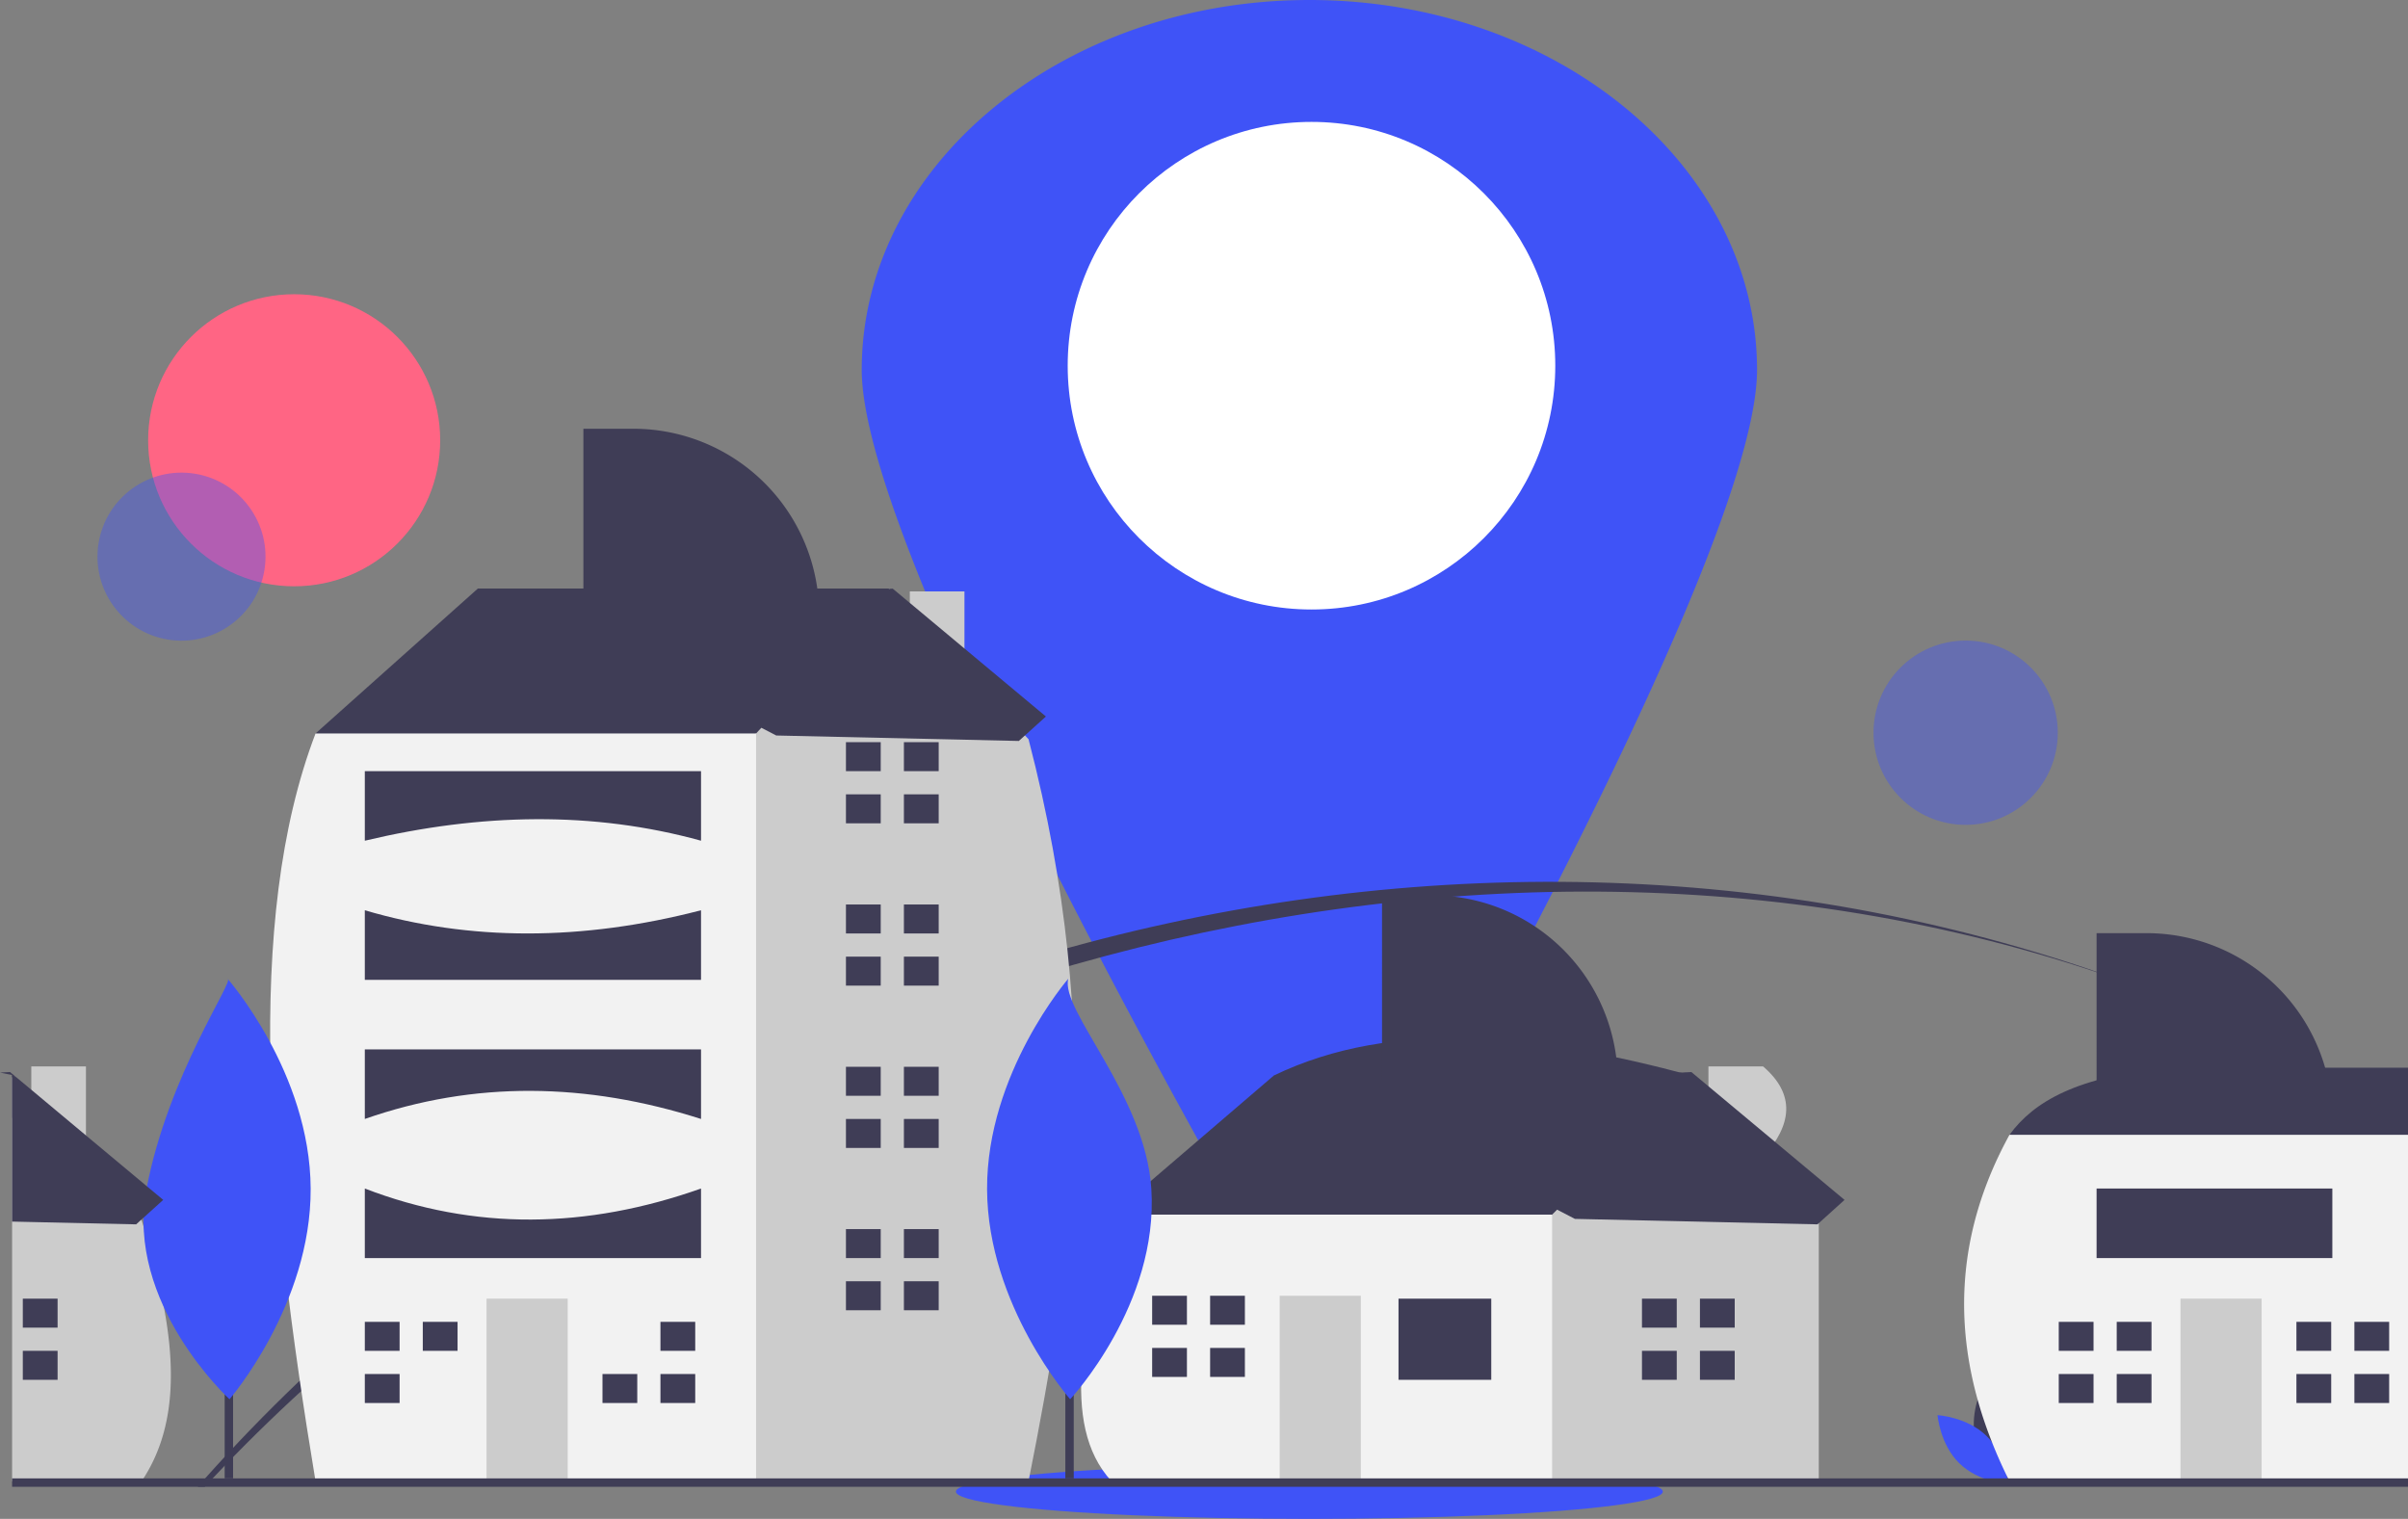 <svg
  xmlns="http://www.w3.org/2000/svg"
  viewBox="0 0 572.88 361.347"
  xmlns:xlink="http://www.w3.org/1999/xlink"
>
  <rect x="0" y="0" width="572.88" height="361.347" fill="#808080" stroke="none"/>
  <path
    d="M731.572,357.326c0,34.668-54.19,136.907-85.26,192.678a24.312,24.312,0,0,1-42.48,0c-31.07-55.771-85.26-158.01-85.26-192.678,0-48.601,47.682-88,106.5-88S731.572,308.725,731.572,357.326Z"
    transform="translate(-313.56 -269.326)"
    fill="#3f53f7"
  /><circle cx="312.012" cy="87" r="58" fill="#fff" /><circle
    cx="69.982"
    cy="104.74"
    r="34.74"
    fill="#ff6584"
  /><ellipse cx="311.512" cy="354.856" rx="84.092" ry="6.492" fill="#3f53f7" /><circle
    cx="356.74"
    cy="401.758"
    r="19.986"
    transform="translate(-410.533 420.211) rotate(-80.783)"
    fill="#3f53f7"
    opacity="0.4"
    style="isolation:isolate"
  /><path
    d="M824.33,504.856c-157.39-59-349.35-1.48-460.18,116.18-.63.66-1.26,1.33-1.87,2h-1.69c.58-.67,1.18-1.34,1.77-2C475.49,494.426,664.9,443.966,824.33,504.856Z"
    transform="translate(-313.56 -269.326)"
    fill="#3f3d56"
  /><path
    d="M867.34,524.426a375.733,375.733,0,0,0-43.01-19.57A341.325,341.325,0,0,1,867.34,524.426Z"
    transform="translate(-313.56 -269.326)"
    fill="#3f3d56"
  /><circle
    cx="467.641"
    cy="174.315"
    r="21.92"
    fill="#3f53f7"
    opacity="0.4"
    style="isolation:isolate"
  /><path
    d="M783.641,612.247c1.694,6.262,7.496,10.14,7.496,10.14s3.056-6.274,1.362-12.536-7.496-10.14-7.496-10.14S781.947,605.986,783.641,612.247Z"
    transform="translate(-313.56 -269.326)"
    fill="#3f3d56"
  /><path
    d="M786.13,610.902c4.648,4.525,5.216,11.481,5.216,11.481s-6.968-.381-11.617-4.905-5.216-11.481-5.216-11.481S781.482,606.377,786.13,610.902Z"
    transform="translate(-313.56 -269.326)"
    fill="#3f53f7"
  /><path
    d="M316.92,525.182v9.66l-.48.52v-10.28C316.6,525.112,316.76,525.152,316.92,525.182Z"
    transform="translate(-313.56 -269.326)"
    fill="#3f3d56"
  /><path
    d="M347.7,621.032c-.14.23-.29.46-.44.69h-30.82v-96.06l.48-.48,4.09,4.65v-6.8h13v21.58l13.13,14.91.12.14c.16.5.31,1,.46,1.5a.035.035,0,0,0,.01.02,177.405,177.405,0,0,1,4.84,19.19C355.43,595.662,355,609.682,347.7,621.032Z"
    transform="translate(-313.56 -269.326)"
    fill="#ccc"
  /><rect x="5.427" y="308.953" width="8.274" height="6.895" fill="#3f3d56" /><rect
    x="5.427"
    y="321.365"
    width="8.274"
    height="6.895"
    fill="#3f3d56"
  /><path
    d="M582.148,565.178l-4.137-6.895,38.614-33.098c28.547-13.741,62.958-9.776,99.294,0l0,9.653-35.856,38.615-41.373,8.274Z"
    transform="translate(-313.56 -269.326)"
    fill="#3f3d56"
  /><path
    d="M733.011,544.608c6.857-7.627,7.81-14.88,0-21.577h-13v6.804l-4.092-4.65-33.098,33.098-5.517,5.516-6.895,27.582,12.412,30.339h63.437V559.662Z"
    transform="translate(-313.56 -269.326)"
    fill="#ccc"
  /><path
    d="M578.011,558.283H682.821v63.438l-104.81,0C565.331,608.002,571.918,582.997,578.011,558.283Z"
    transform="translate(-313.56 -269.326)"
    fill="#f2f2f2"
  /><rect x="332.715" y="308.953" width="22.065" height="19.307" fill="#3f3d56" /><rect
    x="304.444"
    y="308.263"
    width="19.307"
    height="44.13"
    fill="#ccc"
  /><polygon
    points="282.379 315.159 282.379 308.264 274.105 308.264 274.105 315.159 281.689 315.159 282.379 315.159"
    fill="#3f3d56"
  /><polygon
    points="281.689 320.675 274.105 320.675 274.105 327.571 282.379 327.571 282.379 320.675 281.689 320.675"
    fill="#3f3d56"
  /><rect x="287.895" y="308.263" width="8.274" height="6.895" fill="#3f3d56" /><rect
    x="287.895"
    y="320.675"
    width="8.274"
    height="6.895"
    fill="#3f3d56"
  /><polygon
    points="398.911 315.849 398.911 308.953 390.636 308.953 390.636 315.849 398.221 315.849 398.911 315.849"
    fill="#3f3d56"
  /><polygon
    points="398.221 321.365 390.636 321.365 390.636 328.26 398.911 328.26 398.911 321.365 398.221 321.365"
    fill="#3f3d56"
  /><rect x="404.427" y="308.953" width="8.274" height="6.895" fill="#3f3d56" /><rect
    x="404.427"
    y="321.365"
    width="8.274"
    height="6.895"
    fill="#3f3d56"
  /><polygon
    points="81.966 180.01 75.071 174.493 113.685 140.016 211.599 140.016 211.599 170.356 148.162 213.108 81.966 180.01"
    fill="#3f3d56"
  /><path
    d="M543.011,428.682V410.031h-13v4.568l-4.852-5.257-31.719,34.477-12.411,8.275-19.245,140.603,29.023,29.023,67.45,0c10.335-51.988,18.53-105.394,0-176.522Z"
    transform="translate(-313.56 -269.326)"
    fill="#ccc"
  /><path
    d="M388.63,443.819l104.81,0V621.72l-104.81,0C377.161,552.607,371.56,488.515,388.63,443.819Z"
    transform="translate(-313.56 -269.326)"
    fill="#f2f2f2"
  /><rect x="115.753" y="308.953" width="19.307" height="43.441" fill="#ccc" /><polygon
    points="95.067 321.365 95.067 314.47 86.793 314.47 86.793 321.365 94.378 321.365 95.067 321.365"
    fill="#3f3d56"
  /><polygon
    points="94.378 326.881 86.793 326.881 86.793 333.777 95.067 333.777 95.067 326.881 94.378 326.881"
    fill="#3f3d56"
  /><rect x="100.583" y="314.469" width="8.274" height="6.895" fill="#3f3d56" /><polygon
    points="150.92 326.881 143.335 326.881 143.335 333.777 151.609 333.777 151.609 326.881 150.92 326.881"
    fill="#3f3d56"
  /><rect x="157.125" y="314.469" width="8.274" height="6.895" fill="#3f3d56" /><rect
    x="157.125"
    y="326.881"
    width="8.274"
    height="6.895"
    fill="#3f3d56"
  /><polygon
    points="209.53 183.457 209.53 176.562 201.256 176.562 201.256 183.457 208.841 183.457 209.53 183.457"
    fill="#3f3d56"
  /><polygon
    points="208.841 188.974 201.256 188.974 201.256 195.869 209.53 195.869 209.53 188.974 208.841 188.974"
    fill="#3f3d56"
  /><rect x="215.047" y="176.562" width="8.274" height="6.895" fill="#3f3d56" /><rect
    x="215.047"
    y="188.973"
    width="8.274"
    height="6.895"
    fill="#3f3d56"
  /><polygon
    points="209.53 222.072 209.53 215.176 201.256 215.176 201.256 222.072 208.841 222.072 209.53 222.072"
    fill="#3f3d56"
  /><polygon
    points="208.841 227.588 201.256 227.588 201.256 234.483 209.53 234.483 209.53 227.588 208.841 227.588"
    fill="#3f3d56"
  /><rect x="215.047" y="215.176" width="8.274" height="6.895" fill="#3f3d56" /><rect
    x="215.047"
    y="227.587"
    width="8.274"
    height="6.895"
    fill="#3f3d56"
  /><polygon
    points="209.53 260.686 209.53 253.79 201.256 253.79 201.256 260.686 208.841 260.686 209.53 260.686"
    fill="#3f3d56"
  /><polygon
    points="208.841 266.202 201.256 266.202 201.256 273.097 209.53 273.097 209.53 266.202 208.841 266.202"
    fill="#3f3d56"
  /><rect x="215.047" y="253.79" width="8.274" height="6.895" fill="#3f3d56" /><rect
    x="215.047"
    y="266.202"
    width="8.274"
    height="6.895"
    fill="#3f3d56"
  /><polygon
    points="209.53 299.3 209.53 292.404 201.256 292.404 201.256 299.3 208.841 299.3 209.53 299.3"
    fill="#3f3d56"
  /><polygon
    points="208.841 304.816 201.256 304.816 201.256 311.711 209.53 311.711 209.53 304.816 208.841 304.816"
    fill="#3f3d56"
  /><rect x="215.047" y="292.404" width="8.274" height="6.895" fill="#3f3d56" /><rect
    x="215.047"
    y="304.816"
    width="8.274"
    height="6.895"
    fill="#3f3d56"
  /><path
    d="M400.352,452.783H480.339V469.332c-25.638-7.076-52.374-6.568-79.986,0Z"
    transform="translate(-313.56 -269.326)"
    fill="#3f3d56"
  /><path
    d="M400.352,485.881q37.447,11.033,79.986,0v16.549H400.352Z"
    transform="translate(-313.56 -269.326)"
    fill="#3f3d56"
  /><path
    d="M400.352,518.979H480.339V535.528c-27.259-8.704-53.949-9.115-79.986,0Z"
    transform="translate(-313.56 -269.326)"
    fill="#3f3d56"
  /><path
    d="M400.352,552.077c26.086,10.054,52.772,9.635,79.986,0v16.549H400.352Z"
    transform="translate(-313.56 -269.326)"
    fill="#3f3d56"
  /><path
    d="M830.24,523.326h56.2v27.08l-5.02,1.571-16.7,5.212-26.2-6.069-26.17-6.065-13.82-3.201-6.9-2.553C797.37,531.425,807.81,525.23,830.24,523.326Z"
    transform="translate(-313.56 -269.326)"
    fill="#3f3d56"
  /><path
    d="M886.44,539.301v82.421h-94.81c-.03-.051-.05-.097-.08-.148v-.005a1.265,1.265,0,0,0-.08-.167q-2.22-4.469-3.98-8.914c-9.95-25.078-8.87-49.494,4.14-73.187Z"
    transform="translate(-313.56 -269.326)"
    fill="#f2f2f2"
  /><rect x="518.753" y="308.953" width="19.307" height="43.441" fill="#ccc" /><polygon
    points="498.067 321.365 498.067 314.47 489.793 314.47 489.793 321.365 497.378 321.365 498.067 321.365"
    fill="#3f3d56"
  /><polygon
    points="497.378 326.881 489.793 326.881 489.793 333.777 498.067 333.777 498.067 326.881 497.378 326.881"
    fill="#3f3d56"
  /><rect x="503.583" y="314.469" width="8.274" height="6.895" fill="#3f3d56" /><rect
    x="503.583"
    y="326.881"
    width="8.274"
    height="6.895"
    fill="#3f3d56"
  /><polygon
    points="554.609 321.365 554.609 314.47 546.335 314.47 546.335 321.365 553.92 321.365 554.609 321.365"
    fill="#3f3d56"
  /><polygon
    points="553.92 326.881 546.335 326.881 546.335 333.777 554.609 333.777 554.609 326.881 553.92 326.881"
    fill="#3f3d56"
  /><rect x="560.125" y="314.469" width="8.274" height="6.895" fill="#3f3d56" /><rect
    x="560.125"
    y="326.881"
    width="8.274"
    height="6.895"
    fill="#3f3d56"
  /><path
    d="M812.353,491.326h11.886a44.202,44.202,0,0,1,44.202,44.202v0h-56.087Z"
    transform="translate(-313.56 -269.326)"
    fill="#3f3d56"
  /><path
    d="M452.353,371.326h11.886a44.202,44.202,0,0,1,44.202,44.202v0h-56.087Z"
    transform="translate(-313.56 -269.326)"
    fill="#3f3d56"
  /><path
    d="M642.353,482.326h11.886a44.202,44.202,0,0,1,44.202,44.202v0h-56.087Z"
    transform="translate(-313.56 -269.326)"
    fill="#3f3d56"
  /><rect x="498.793" y="282.751" width="56.087" height="16.549" fill="#3f3d56" /><rect
    x="2.88"
    y="351.71"
    width="570"
    height="2"
    fill="#3f3d56"
  /><rect x="53.451" y="272.705" width="2" height="79" fill="#3f3d56" /><path
    d="M387.469,552.099c.127,27.624-19.308,50.108-19.308,50.108s-24.889-22.782-19.769-49.928c5.15-27.301,21.199-49.992,19.308-50.108C367.7,502.171,387.341,524.475,387.469,552.099Z"
    transform="translate(-313.56 -269.326)"
    fill="#3f53f7"
  /><rect x="253.451" y="272.705" width="2" height="79" fill="#3f3d56" /><path
    d="M587.469,552.099c1.803,27.566-19.308,50.108-19.308,50.108s-19.642-22.304-19.769-49.928,19.308-50.108,19.308-50.108C565.805,509.743,586.01,529.795,587.469,552.099Z"
    transform="translate(-313.56 -269.326)"
    fill="#3f53f7"
  /><polygon
    points="125.513 144.289 212.387 140.039 248.83 170.458 242.387 176.275 184.678 174.976 125.513 144.289"
    fill="#3f3d56"
  /><path
    d="M352.39,554.782l-4.68,4.23-.57.51-1.19,1.08-29.51-.66v-34.86q-1.44-.315-2.88-.6l2.39-.12.49.41,4.57,3.81,13,10.86,14.52,12.12Z"
    transform="translate(-313.56 -269.326)"
    fill="#3f3d56"
  /><polygon
    points="315.513 259.289 402.387 255.039 438.83 285.458 432.387 291.275 374.678 289.976 315.513 259.289"
    fill="#3f3d56"
  />
</svg>
